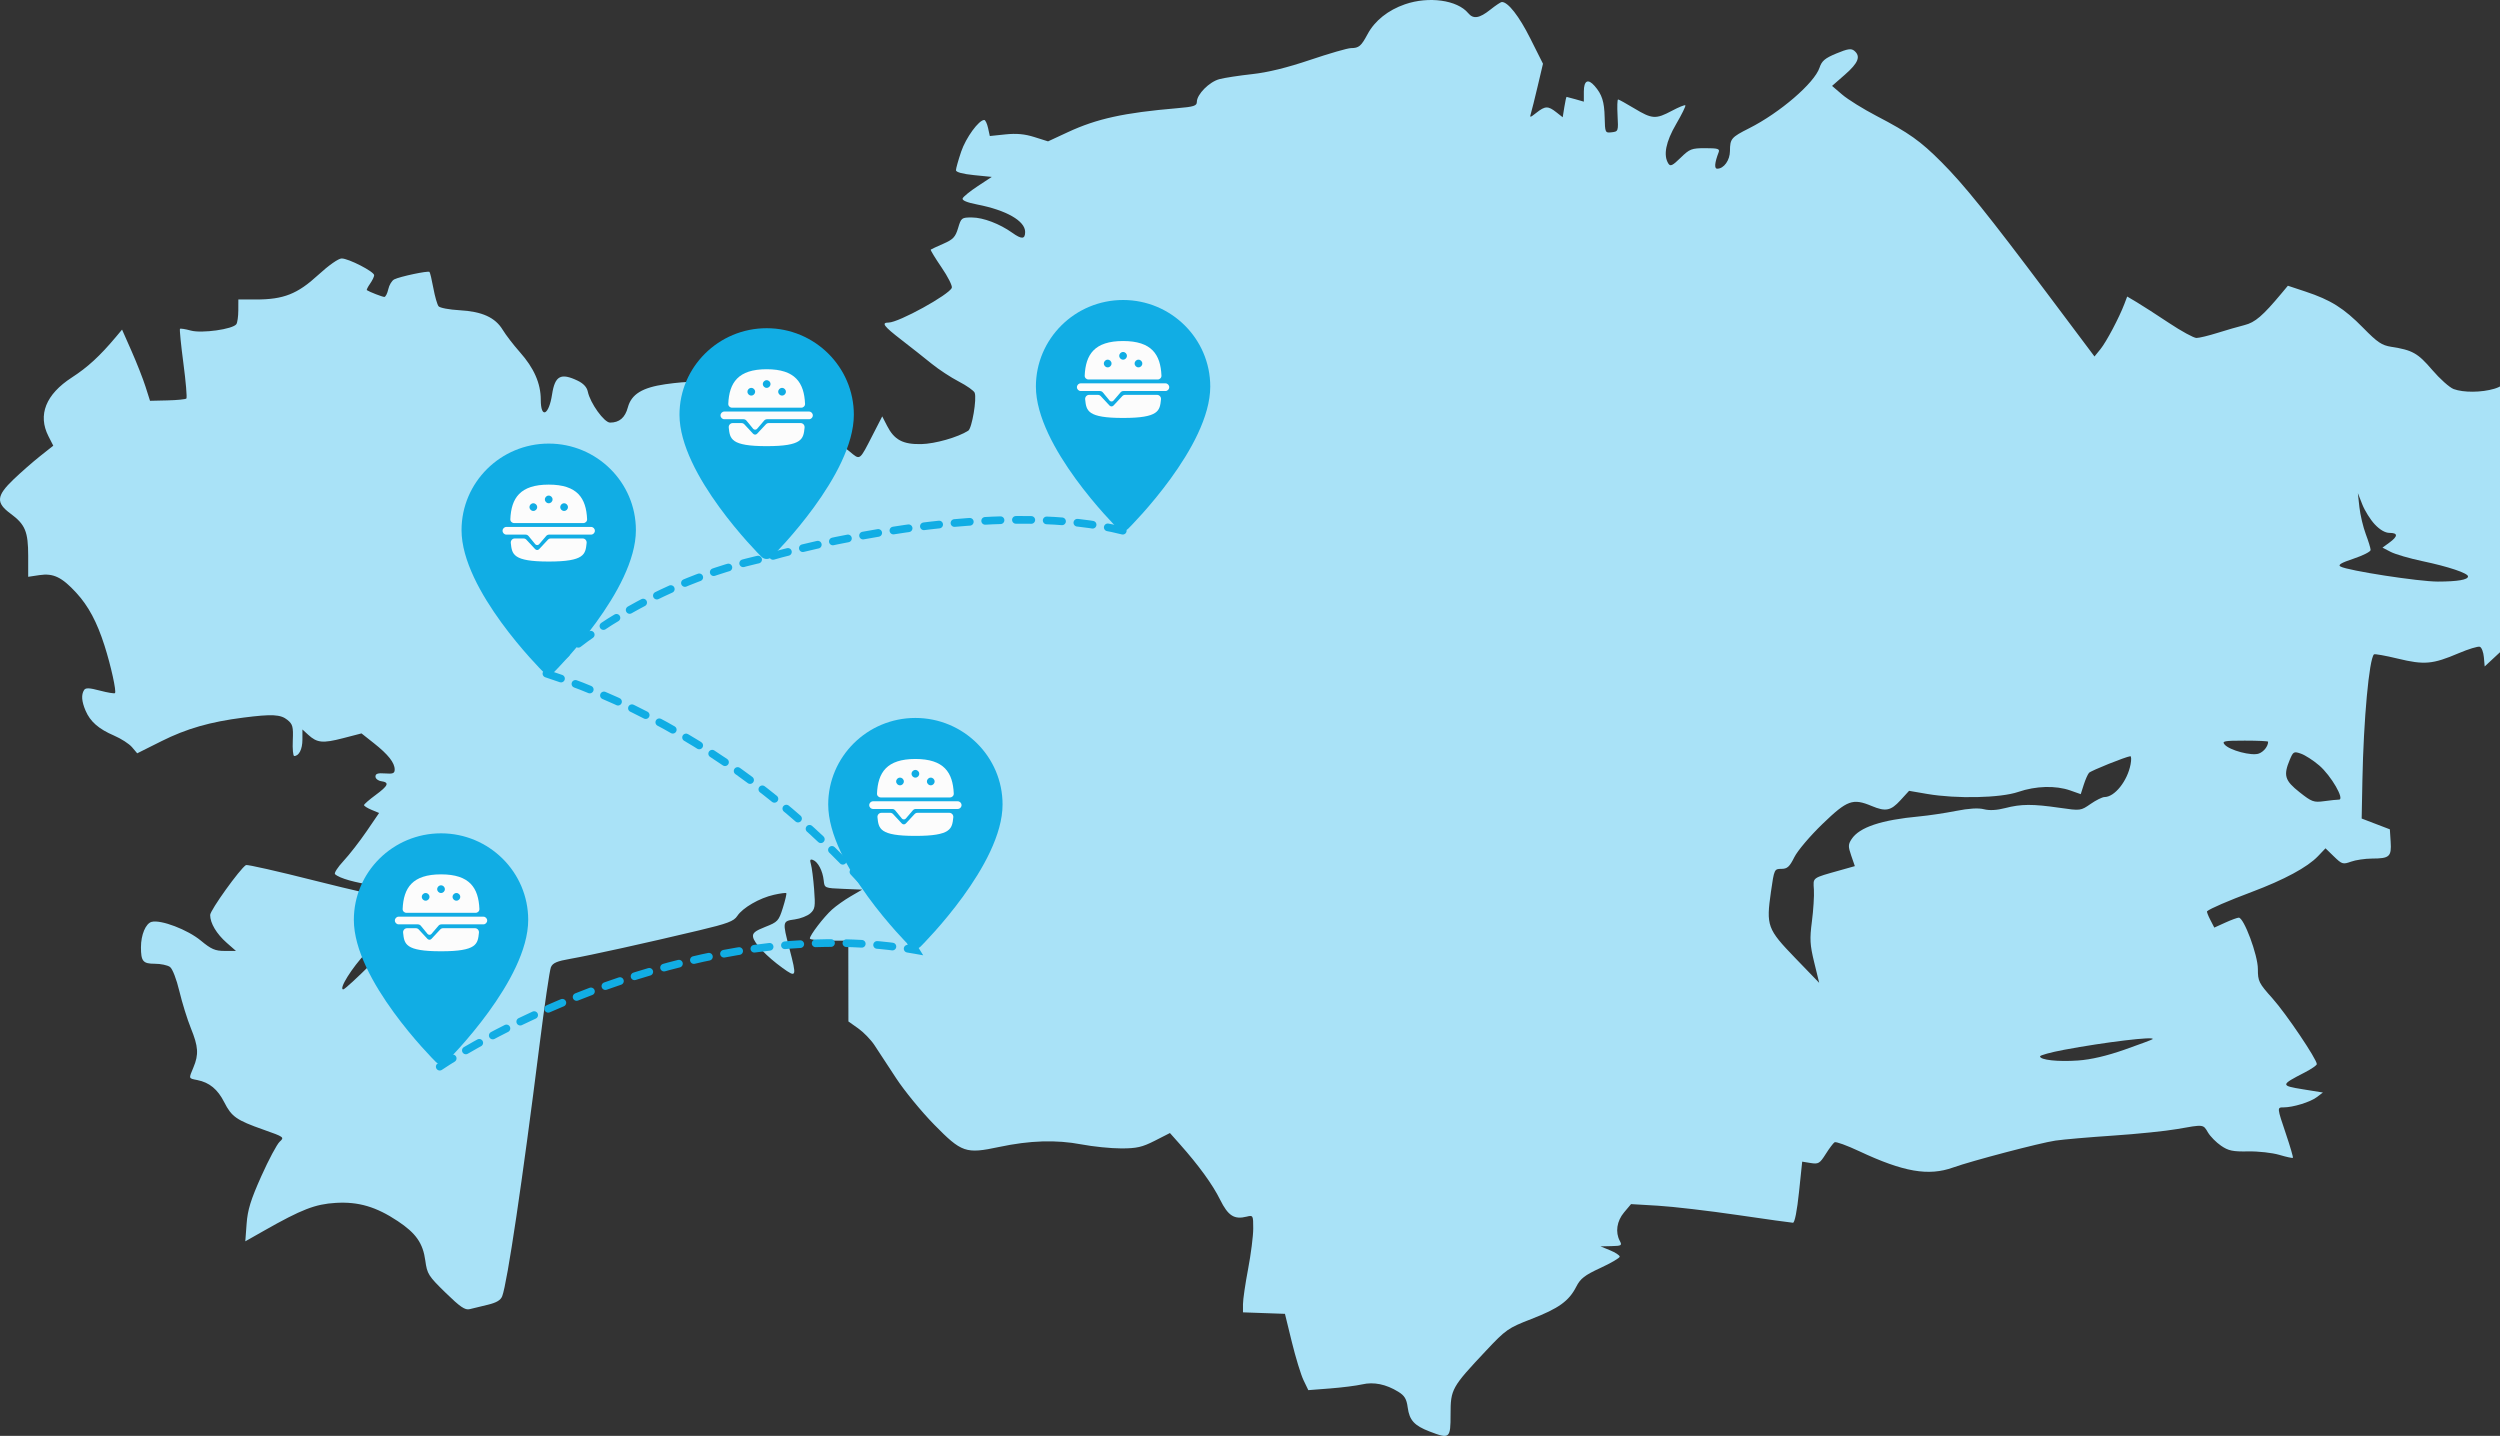 <?xml version="1.0" encoding="UTF-8"?> <svg xmlns="http://www.w3.org/2000/svg" width="975" height="560" viewBox="0 0 975 560" fill="none"><rect x="0" y="0" width="975" height="560" fill="#333333" stroke="none"/><path fill-rule="evenodd" clip-rule="evenodd" d="M547.937 1.671C541.345 3.95 536.169 8.077 533.382 13.274C530.83 18.032 529.986 18.746 526.882 18.766C525.585 18.774 518.439 20.837 511.001 23.348C501.986 26.393 494.442 28.245 488.372 28.906C483.364 29.451 477.612 30.331 475.591 30.86C471.637 31.895 466.772 36.797 466.772 39.745C466.772 41.274 465.585 41.652 459.026 42.209C438.447 43.955 427.755 46.297 416.515 51.52L408.736 55.135L403.429 53.46C399.607 52.255 396.43 51.964 392.076 52.419L386.029 53.051L385.341 49.919C384.963 48.197 384.292 46.788 383.852 46.788C381.736 46.788 376.686 53.719 374.859 59.132C373.737 62.458 372.818 65.722 372.818 66.385C372.818 67.142 375.411 67.85 379.802 68.292L386.785 68.993L381.335 72.586C378.336 74.561 375.678 76.715 375.426 77.372C375.128 78.147 377.126 78.983 381.14 79.763C392.471 81.964 399.805 86.164 399.805 90.453C399.805 93.329 398.479 93.415 394.784 90.782C389.868 87.278 383.46 84.841 379.105 84.819C375.031 84.797 374.858 84.928 373.656 88.943C372.602 92.461 371.726 93.391 367.868 95.074C365.369 96.165 363.172 97.189 362.987 97.348C362.803 97.507 364.692 100.62 367.187 104.265C369.681 107.911 371.488 111.503 371.202 112.248C370.164 114.953 350.498 125.774 346.581 125.796C343.59 125.813 344.6 127.179 351.578 132.564C355.289 135.426 360.574 139.598 363.323 141.836C366.071 144.073 370.85 147.211 373.941 148.808C377.033 150.407 379.816 152.373 380.124 153.178C381.014 155.499 379.059 167.044 377.62 167.969C373.632 170.532 364.644 173.097 359.281 173.2C352.11 173.339 348.77 171.555 345.969 166.092L344.071 162.391L340.495 169.354C335.047 179.966 335.585 179.582 331.207 175.971C329.104 174.236 326.925 172.814 326.363 172.811C319.894 172.776 312.425 167.308 305.658 157.653C303.406 154.441 301.484 151.812 301.386 151.812C300.025 151.812 290.954 155.438 289.78 156.451C286.808 159.017 282.336 158.118 278.968 154.278C277.262 152.333 275.866 150.308 275.866 149.777C275.866 148.538 268.295 148.572 259.461 149.851C250.461 151.152 246.241 153.759 244.867 158.866C243.779 162.907 241.554 164.815 237.928 164.815C235.621 164.815 230.165 157.213 229.234 152.701C228.88 150.989 227.51 149.525 225.26 148.45C218.683 145.312 216.421 146.542 215.302 153.863C214.063 161.98 210.898 163.442 210.898 155.896C210.898 149.53 208.266 143.539 202.73 137.309C200.286 134.558 197.293 130.667 196.08 128.663C193.138 123.803 188.024 121.478 179.196 120.989C175.229 120.769 171.56 120.076 171.043 119.447C170.525 118.818 169.613 115.643 169.014 112.39C168.416 109.137 167.735 106.284 167.5 106.049C166.968 105.517 156.016 107.834 153.757 108.956C152.839 109.412 151.792 111.14 151.429 112.795C151.065 114.449 150.375 115.804 149.896 115.804C149.148 115.804 144.13 113.861 143.079 113.165C142.885 113.037 143.448 111.903 144.328 110.645C145.209 109.386 145.928 107.895 145.927 107.329C145.923 105.94 135.943 100.8 133.249 100.8C131.991 100.8 128.171 103.485 124.075 107.247C115.972 114.687 110.591 116.804 99.77 116.804H92.956L92.941 121.055C92.931 123.393 92.595 125.803 92.191 126.41C90.877 128.385 78.698 130.104 74.414 128.92C72.305 128.338 70.405 128.036 70.191 128.25C69.977 128.464 70.581 134.535 71.533 141.743C72.484 148.95 73.005 155.106 72.69 155.421C72.376 155.737 69.055 156.066 65.312 156.154L58.507 156.313L56.757 150.812C55.795 147.786 53.341 141.538 51.304 136.927L47.602 128.543L45.185 131.425C38.968 138.84 34.224 143.205 28.016 147.223C17.862 153.798 14.662 161.816 18.884 170.105L20.776 173.818L15.636 177.892C12.809 180.133 8.135 184.23 5.249 186.997C-1.429 193.402 -1.656 196.066 4.118 200.323C9.834 204.538 10.996 207.327 10.996 216.839V224.952L15.362 224.296C20.801 223.48 24.102 225.058 29.726 231.164C34.484 236.329 37.829 242.587 40.776 251.835C43.27 259.663 45.475 269.678 44.843 270.309C44.592 270.561 41.95 270.123 38.973 269.338C34.761 268.225 33.389 268.178 32.788 269.125C31.639 270.934 31.823 273.522 33.356 277.123C35.186 281.421 38.472 284.301 44.491 286.885C47.234 288.061 50.384 290.097 51.493 291.409L53.509 293.793L62.987 289.049C72.751 284.162 81.909 281.53 94.954 279.862C106.112 278.436 109.438 278.609 112.085 280.755C114.162 282.439 114.414 283.398 114.187 288.757C114.046 292.106 114.293 294.846 114.737 294.846C116.606 294.846 117.943 292.185 117.943 288.47V284.494L120.192 286.555C123.658 289.729 125.849 289.949 133.712 287.913L140.987 286.028L145.866 289.888C151.408 294.272 153.926 297.466 153.926 300.113C153.926 301.602 153.244 301.88 150.177 301.64C147.382 301.422 146.429 301.728 146.429 302.847C146.429 303.673 147.442 304.492 148.678 304.668C151.976 305.136 151.461 306.391 146.468 310.067C144.015 311.872 141.991 313.633 141.97 313.979C141.949 314.324 143.263 315.159 144.89 315.833L147.849 317.06L142.968 324.207C140.284 328.138 136.238 333.342 133.977 335.77C131.716 338.199 130.22 340.517 130.652 340.923C134.241 344.296 155.948 347.51 164.479 345.931C169.872 344.933 170.539 345.031 174.607 347.417C179.358 350.203 179.451 351.859 174.856 351.859C171.937 351.859 171.917 351.899 171.917 357.737V363.616L167.538 363.121C159.926 362.263 156.338 364.248 145.131 375.516C139.469 381.209 134.399 385.867 133.865 385.867C131.964 385.867 137.276 377.357 142.806 371.544C145.898 368.295 152.003 362.648 156.372 358.997L164.316 352.359L156.293 351.132C151.88 350.457 136.677 346.97 122.509 343.384C108.342 339.798 96.378 337.093 95.923 337.374C93.574 338.828 81.961 355.018 81.961 356.84C81.961 360.036 84.443 364.201 88.442 367.715L92.026 370.863H87.602C83.906 370.863 82.38 370.2 78.322 366.834C73.173 362.562 62.736 358.585 59.142 359.527C56.835 360.13 54.974 364.553 54.974 369.43C54.974 374.92 55.769 375.864 60.388 375.864C62.697 375.864 65.355 376.427 66.293 377.115C67.276 377.835 68.828 381.843 69.957 386.575C71.034 391.09 73.051 397.582 74.44 401C77.349 408.167 77.554 411.213 75.464 416.22C73.549 420.808 73.464 420.525 76.959 421.224C81.688 422.17 84.893 424.813 87.458 429.877C90.326 435.539 92.228 436.867 102.833 440.603C110.799 443.409 110.978 443.542 109.086 445.256C108.015 446.225 104.788 452.276 101.914 458.703C97.774 467.959 96.583 471.813 96.179 477.251L95.669 484.115L103.059 479.925C117.662 471.642 122.908 469.61 130.937 469.126C139.773 468.594 146.68 470.623 155.126 476.233C162.239 480.959 164.951 484.844 165.872 491.634C166.578 496.85 167.066 497.623 173.77 504.16C179.464 509.714 181.371 511.016 183.162 510.572C184.399 510.266 187.574 509.496 190.218 508.861C193.628 508.043 195.269 507.068 195.862 505.509C197.842 500.295 203.769 460.412 210.372 407.872C212.343 392.193 214.358 378.405 214.851 377.231C215.557 375.547 217.19 374.845 222.568 373.912C230.07 372.611 252.034 367.757 272.654 362.842C283.752 360.198 286.199 359.275 287.539 357.227C289.633 354.028 296.208 350.229 301.826 348.971C304.285 348.421 306.457 348.131 306.653 348.326C306.847 348.522 306.244 351.109 305.309 354.075C303.709 359.156 303.314 359.584 298.484 361.473C294.462 363.047 293.428 363.898 293.689 365.421C294.11 367.887 298.994 373.029 305.101 377.436C310.689 381.469 310.805 381.148 307.85 369.863C305.109 359.398 305.142 359.219 309.927 358.576C312.168 358.276 314.92 357.204 316.043 356.195C317.866 354.555 318.022 353.56 317.508 346.858C317.192 342.732 316.635 338.337 316.269 337.09C315.758 335.346 315.945 334.956 317.084 335.393C319.023 336.138 320.852 339.643 321.245 343.372C321.559 346.356 321.565 346.358 328.905 346.656L336.25 346.954L331.795 349.548C329.345 350.976 326.046 353.317 324.463 354.751C321.225 357.687 315.846 364.716 315.846 366.012C315.846 366.48 319.219 366.862 323.342 366.862H330.839L330.86 382.616L330.882 398.37L334.677 401.054C336.764 402.532 339.611 405.457 341.003 407.556C342.395 409.655 346.176 415.424 349.406 420.375C352.635 425.326 359.337 433.513 364.297 438.569C375.073 449.551 376.631 450.087 389.677 447.314C401.656 444.768 411.917 444.446 421.734 446.31C426.287 447.174 433.271 447.881 437.256 447.881C443.33 447.881 445.452 447.396 450.389 444.882L456.277 441.881L460.056 446.132C467.505 454.509 472.893 461.929 475.825 467.845C478.98 474.207 481.347 475.712 486.262 474.476C488.691 473.867 488.761 473.997 488.761 479.122C488.761 482.021 487.862 489.118 486.762 494.892C485.663 500.667 484.763 506.836 484.763 508.603V511.815L492.947 512.106L501.13 512.396L503.821 523.399C505.301 529.45 507.351 536.146 508.375 538.277L510.241 542.153L518.741 541.495C523.417 541.134 529.041 540.42 531.24 539.909C535.76 538.859 540.541 539.836 545.337 542.788C547.795 544.3 548.56 545.582 549.011 548.949C549.673 553.89 551.586 555.989 557.497 558.265C565.422 561.315 565.723 561.069 565.723 551.555C565.723 541.794 566.148 541.033 579.566 526.757C587.299 518.531 588.154 517.933 597.227 514.415C607.923 510.268 611.886 507.414 614.749 501.796C616.369 498.617 618.014 497.345 624.201 494.484C628.321 492.58 631.691 490.603 631.691 490.092C631.691 489.581 630.005 488.47 627.943 487.624L624.195 486.084L628.477 485.987C632.391 485.898 632.671 485.723 631.726 483.956C629.902 480.544 630.552 476.206 633.397 472.823L636.104 469.604L646.641 470.229C652.437 470.574 666.399 472.206 677.668 473.856C688.938 475.507 698.654 476.864 699.26 476.873C699.932 476.882 700.846 472.249 701.608 464.964L702.854 453.04L706.167 453.579C709.182 454.068 709.709 453.754 712.024 450.083C713.424 447.864 714.986 445.791 715.495 445.477C716.004 445.162 720.316 446.73 725.077 448.962C742.409 457.09 752.122 458.772 761.751 455.312C768.885 452.749 795.67 445.707 801.607 444.834C804.631 444.389 814.751 443.512 824.096 442.886C833.442 442.26 844.686 441.11 849.084 440.331C859.543 438.48 859.208 438.443 861.116 441.676C862.025 443.213 864.313 445.532 866.202 446.827C869.085 448.804 870.783 449.161 876.793 449.05C880.729 448.976 886.188 449.583 888.926 450.397C891.662 451.21 894.048 451.729 894.227 451.551C894.405 451.372 893.204 447.238 891.558 442.364C888 431.832 888.004 431.878 890.621 431.878C894.274 431.878 900.993 429.814 903.496 427.924L905.934 426.082L898.108 424.819C889.33 423.402 889.359 423.13 898.81 418.277C901.42 416.937 903.557 415.465 903.557 415.007C903.557 413.076 891.614 395.363 886.316 389.435C880.91 383.386 880.569 382.703 880.569 377.9C880.569 372.482 875.114 357.84 873.112 357.882C872.541 357.894 870.162 358.772 867.825 359.834L863.578 361.763L862.005 358.718C861.139 357.044 860.577 355.548 860.754 355.394C861.966 354.345 868.842 351.372 878.116 347.887C890.88 343.089 899.918 338.215 904.001 333.928L906.945 330.839L910.252 334.047C913.359 337.06 913.76 337.181 916.876 336.055C918.699 335.395 922.408 334.848 925.118 334.84C931.917 334.819 932.724 334.089 932.354 328.3L932.043 323.44L926.546 321.334L921.049 319.227L921.337 304.286C921.792 280.645 923.955 257.095 925.845 255.204C926.107 254.941 930.308 255.691 935.18 256.87C945.481 259.362 948.742 259.072 958.85 254.768C962.728 253.117 966.464 251.981 967.15 252.245C967.837 252.509 968.539 254.343 968.711 256.322L969.025 259.919L977.681 251.878C987.406 242.844 991.144 236.733 990.111 231.561C989.763 229.819 987.033 224.104 984.045 218.86C975.319 203.548 975.643 198.619 985.828 191.753C994.244 186.079 997.708 182.591 1000.16 177.325C1003.29 170.598 1003.13 168.202 999.331 164.648L996.154 161.677L1000.58 157.688C1003.38 155.169 1004.55 153.507 1003.76 153.173C1003.07 152.883 999.1 150.418 994.932 147.695L987.352 142.743L987.978 139.026C988.396 136.548 988.139 134.67 987.205 133.396C984.928 130.282 982.933 132.138 981.551 138.657C979.788 146.973 977.632 150.163 972.793 151.613C967.827 153.102 960.757 153.157 956.93 151.737C955.337 151.145 951.559 147.772 948.535 144.241C942.95 137.718 940.868 136.543 932.632 135.263C928.908 134.684 927.202 133.536 921.637 127.86C914.147 120.219 909.019 116.992 899.166 113.722L892.275 111.436L889.828 114.369C882.48 123.182 879.489 125.748 875.357 126.783C873.001 127.373 868.253 128.746 864.805 129.832C861.358 130.918 857.674 131.807 856.619 131.807C855.565 131.807 850.738 129.172 845.896 125.95C841.052 122.728 835.406 119.092 833.347 117.87L829.604 115.647L828.534 118.476C826.503 123.845 821.493 133.316 819.176 136.167L816.851 139.027L798.573 114.662C775.272 83.603 765.959 72.031 757.179 63.226C748.955 54.978 744.533 51.837 731.804 45.196C726.67 42.519 720.678 38.793 718.488 36.916L714.505 33.505L719.575 29.066C724.774 24.514 725.766 21.957 723.168 19.799C721.98 18.812 720.613 19.018 716.19 20.852C711.725 22.705 710.488 23.748 709.615 26.399C707.647 32.367 694.141 43.991 682.166 50.025C675.174 53.548 674.706 54.103 674.685 58.885C674.67 62.497 672.308 65.792 669.735 65.792C668.5 65.792 668.693 63.51 670.275 59.383C670.791 58.038 669.98 57.79 665.073 57.79C659.708 57.79 658.967 58.078 655.43 61.534C652.262 64.631 651.436 65.02 650.656 63.785C648.619 60.56 649.659 55.298 653.701 48.376C655.911 44.591 657.527 41.301 657.291 41.066C657.056 40.831 654.69 41.797 652.032 43.213C645.751 46.559 644.322 46.468 637.388 42.283C634.2 40.36 631.347 38.786 631.049 38.786C630.751 38.786 630.661 41.599 630.849 45.037C631.183 51.138 631.128 51.296 628.574 51.593C626.016 51.89 625.955 51.76 625.819 45.762C625.681 39.634 624.784 36.83 621.913 33.535C619.314 30.554 617.698 31.39 617.698 35.715V39.646L614.456 38.716C612.673 38.205 611.104 37.785 610.969 37.785C610.835 37.785 610.439 39.575 610.09 41.761L609.454 45.737L606.944 43.762C603.757 41.253 602.617 41.281 599.221 43.954C596.657 45.972 596.508 45.989 597.061 44.204C597.388 43.15 598.579 38.366 599.709 33.572L601.763 24.86L596.781 14.926C592.445 6.279 588.142 0.777 585.716 0.777C585.316 0.777 583.291 2.127 581.216 3.778C576.954 7.167 574.59 7.534 572.592 5.12C568.375 0.02 557.225 -1.54 547.937 1.671ZM926.164 204.503C928.163 206.634 930.224 207.825 931.911 207.825C935.275 207.825 935.255 209.14 931.853 211.619L929.165 213.579L932.395 215.25C934.171 216.17 939.767 217.796 944.829 218.864C954.908 220.99 962.528 223.544 962.528 224.795C962.528 226.107 958.481 226.802 950.748 226.816C943.382 226.83 915.65 222.543 912.808 220.951C911.669 220.314 913.007 219.507 917.906 217.876C921.559 216.659 924.547 215.138 924.546 214.495C924.546 213.853 923.699 211.076 922.662 208.325C921.626 205.575 920.505 200.849 920.17 197.823L919.563 192.322L921.306 196.752C922.264 199.188 924.45 202.676 926.164 204.503ZM884.567 289.262C884.567 291.018 882.914 293.143 880.975 293.88C878.216 294.931 869.461 292.619 867.572 290.341C866.486 289.03 867.466 288.844 875.449 288.844C880.464 288.844 884.567 289.032 884.567 289.262ZM904.486 298.517C909.113 302.481 914.54 311.849 912.209 311.849C911.453 311.849 908.847 312.122 906.419 312.455C902.343 313.014 901.603 312.744 896.784 308.931C891.061 304.404 890.463 302.417 892.999 296.344C894.354 293.098 894.601 292.963 897.386 293.934C899.01 294.5 902.204 296.563 904.486 298.517ZM830.925 298.096C829.691 304.598 824.71 310.849 820.767 310.849C819.908 310.849 817.461 312.06 815.328 313.539C811.472 316.212 811.4 316.221 803.228 315.039C792.704 313.517 788.243 313.54 782.037 315.151C778.778 315.997 775.876 316.156 773.743 315.602C771.577 315.04 767.855 315.267 762.796 316.269C758.58 317.104 752.207 318.058 748.633 318.389C733.664 319.778 725.152 322.622 722.125 327.246C720.763 329.327 720.745 330.11 721.982 333.701L723.389 337.789L717.77 339.373C706.477 342.559 707.125 342.085 707.42 346.966C707.566 349.381 707.216 354.96 706.643 359.361C705.746 366.255 705.869 368.466 707.542 375.334L709.483 383.307L700.123 373.616C689.229 362.335 688.769 361.075 690.677 347.756C691.932 338.992 691.994 338.856 694.735 338.856C697.04 338.856 697.909 338.073 699.791 334.3C701.063 331.754 705.927 326.019 710.822 321.297C720.433 312.026 722.573 311.249 729.989 314.35C735.392 316.61 737.413 316.208 741.139 312.138L744.538 308.425L751.602 309.637C763.033 311.598 780.236 311.217 787.115 308.849C793.951 306.495 801.741 306.278 807.423 308.285L811.49 309.721L812.666 306.034C813.314 304.007 814.239 301.919 814.724 301.395C815.506 300.55 828.975 295.138 830.818 294.928C831.217 294.883 831.265 296.308 830.925 298.096ZM344.44 327.853C347.523 327.853 349.074 328.326 349.482 329.391C350.236 331.358 354.358 333.489 359.153 334.389C361.219 334.777 362.749 335.576 362.553 336.166C361.896 338.137 355.358 342.792 352.846 343.076C350.742 343.314 350.226 342.805 349.448 339.712C348.65 336.546 348.057 335.99 344.932 335.472C342.953 335.145 339.624 334.872 337.535 334.866C332.905 334.853 327.478 332.271 328.486 330.561C328.878 329.897 330.293 327.894 331.631 326.11L334.064 322.865L337.026 325.36C339.213 327.201 341.153 327.853 344.44 327.853ZM839.506 405.276C839.277 405.499 834.366 407.338 828.594 409.361C821.622 411.807 815.542 413.226 810.476 413.592C802.644 414.157 795.61 413.397 795.61 411.985C795.61 411.546 799.803 410.396 804.929 409.431C820.834 406.436 840.778 404.039 839.506 405.276Z" fill="#A9E2F7"></path><path d="M299 128C280.249 128 265 143.137 265 161.75C265 185.144 295.691 215.879 296.994 217.179C297.549 217.724 298.275 218 299 218C299.725 218 300.451 217.724 301.006 217.179C302.309 215.879 333 185.144 333 161.75C333 143.137 317.751 128 299 128Z" fill="#11ADE4"></path><path fill-rule="evenodd" clip-rule="evenodd" d="M313.969 157.499C313.618 149.264 310.177 144 299 144C287.823 144 284.382 149.264 284.031 157.499C283.995 158.326 284.671 159 285.5 159H312.5C313.328 159 314.004 158.326 313.969 157.499ZM293 154.274C293.828 154.274 294.5 153.602 294.5 152.774C294.5 151.946 293.828 151.274 293 151.274C292.171 151.274 291.5 151.946 291.5 152.774C291.5 153.602 292.171 154.274 293 154.274ZM300.5 149.774C300.5 150.602 299.828 151.274 299 151.274C298.171 151.274 297.5 150.602 297.5 149.774C297.5 148.946 298.171 148.274 299 148.274C299.828 148.274 300.5 148.946 300.5 149.774ZM305 154.274C305.828 154.274 306.5 153.602 306.5 152.774C306.5 151.946 305.828 151.274 305 151.274C304.171 151.274 303.5 151.946 303.5 152.774C303.5 153.602 304.171 154.274 305 154.274Z" fill="#FCFCFC"></path><path d="M282.5 163.5C281.672 163.5 281 162.828 281 162C281 161.172 281.672 160.5 282.5 160.5H315.5C316.328 160.5 317 161.172 317 162C317 162.828 316.329 163.5 315.5 163.5H299.154C298.716 163.5 298.3 163.691 298.015 164.024L295.25 167.25C294.907 167.694 294.116 167.686 293.75 167.25L291.127 164.049C290.842 163.702 290.416 163.5 289.966 163.5H282.5V163.5Z" fill="#FCFCFC"></path><path d="M284.211 166.736C284.116 165.822 284.828 165 285.747 165H289.189C289.606 165 290.004 165.173 290.287 165.479L293.729 169.18C294.187 169.615 294.821 169.623 295.25 169.18L298.706 165.477C298.989 165.173 299.386 165 299.802 165H312.253C313.172 165 313.884 165.822 313.789 166.736L313.785 166.773C313.325 171.174 313.03 174 299 174C284.971 174 284.675 171.174 284.215 166.773L284.211 166.736Z" fill="#FCFCFC"></path><path d="M214 173C195.249 173 180 188.137 180 206.75C180 230.144 210.691 260.879 211.994 262.179C212.549 262.724 213.275 263 214 263C214.725 263 215.451 262.724 216.006 262.179C217.309 260.879 248 230.144 248 206.75C248 188.137 232.751 173 214 173Z" fill="#11ADE4"></path><path fill-rule="evenodd" clip-rule="evenodd" d="M228.969 202.499C228.618 194.264 225.177 189 214 189C202.823 189 199.382 194.264 199.031 202.499C198.995 203.327 199.671 204 200.5 204H227.5C228.328 204 229.004 203.327 228.969 202.499ZM208 199.274C208.828 199.274 209.5 198.602 209.5 197.774C209.5 196.946 208.828 196.274 208 196.274C207.171 196.274 206.5 196.946 206.5 197.774C206.5 198.602 207.171 199.274 208 199.274ZM215.5 194.774C215.5 195.602 214.828 196.274 214 196.274C213.171 196.274 212.5 195.602 212.5 194.774C212.5 193.946 213.171 193.274 214 193.274C214.828 193.274 215.5 193.946 215.5 194.774ZM220 199.274C220.828 199.274 221.5 198.602 221.5 197.774C221.5 196.946 220.828 196.274 220 196.274C219.171 196.274 218.5 196.946 218.5 197.774C218.5 198.602 219.171 199.274 220 199.274Z" fill="#FCFCFC"></path><path d="M197.5 208.5C196.672 208.5 196 207.828 196 207C196 206.172 196.672 205.5 197.5 205.5H230.5C231.328 205.5 232 206.172 232 207C232 207.828 231.329 208.5 230.5 208.5H214.154C213.716 208.5 213.3 208.691 213.015 209.024L210.25 212.25C209.907 212.694 209.116 212.686 208.75 212.25L206.127 209.049C205.842 208.702 205.416 208.5 204.966 208.5H197.5V208.5Z" fill="#FCFCFC"></path><path d="M199.211 211.736C199.116 210.822 199.828 210 200.747 210H204.189C204.606 210 205.004 210.173 205.287 210.479L208.729 214.18C209.187 214.615 209.821 214.623 210.25 214.18L213.706 210.477C213.989 210.173 214.386 210 214.802 210H227.253C228.172 210 228.884 210.822 228.789 211.736L228.785 211.773C228.325 216.174 228.03 219 214 219C199.971 219 199.675 216.174 199.215 211.773L199.211 211.736Z" fill="#FCFCFC"></path><path d="M357 280C338.249 280 323 295.137 323 313.75C323 337.144 353.691 367.879 354.994 369.179C355.549 369.724 356.275 370 357 370C357.725 370 358.451 369.724 359.006 369.179C360.309 367.879 391 337.144 391 313.75C391 295.137 375.751 280 357 280Z" fill="#11ADE4"></path><path fill-rule="evenodd" clip-rule="evenodd" d="M371.969 309.499C371.618 301.264 368.177 296 357 296C345.823 296 342.382 301.264 342.031 309.499C341.995 310.327 342.671 311 343.5 311H370.5C371.328 311 372.004 310.327 371.969 309.499ZM351 306.274C351.828 306.274 352.5 305.602 352.5 304.774C352.5 303.946 351.828 303.274 351 303.274C350.171 303.274 349.5 303.946 349.5 304.774C349.5 305.602 350.171 306.274 351 306.274ZM358.5 301.774C358.5 302.602 357.828 303.274 357 303.274C356.171 303.274 355.5 302.602 355.5 301.774C355.5 300.946 356.171 300.274 357 300.274C357.828 300.274 358.5 300.946 358.5 301.774ZM363 306.274C363.828 306.274 364.5 305.602 364.5 304.774C364.5 303.946 363.828 303.274 363 303.274C362.171 303.274 361.5 303.946 361.5 304.774C361.5 305.602 362.171 306.274 363 306.274Z" fill="#FCFCFC"></path><path d="M340.5 315.5C339.672 315.5 339 314.828 339 314C339 313.172 339.672 312.5 340.5 312.5H373.5C374.328 312.5 375 313.172 375 314C375 314.828 374.329 315.5 373.5 315.5H357.154C356.716 315.5 356.3 315.691 356.015 316.024L353.25 319.25C352.907 319.694 352.116 319.686 351.75 319.25L349.127 316.049C348.842 315.702 348.416 315.5 347.966 315.5H340.5V315.5Z" fill="#FCFCFC"></path><path d="M342.211 318.736C342.116 317.822 342.828 317 343.747 317H347.189C347.606 317 348.004 317.173 348.287 317.479L351.729 321.18C352.187 321.615 352.821 321.623 353.25 321.18L356.706 317.477C356.989 317.173 357.386 317 357.802 317H370.253C371.172 317 371.884 317.822 371.789 318.736L371.785 318.773C371.325 323.174 371.03 326 357 326C342.971 326 342.675 323.174 342.215 318.773L342.211 318.736Z" fill="#FCFCFC"></path><path d="M438 117C419.249 117 404 132.137 404 150.75C404 174.144 434.691 204.879 435.994 206.179C436.549 206.724 437.275 207 438 207C438.725 207 439.451 206.724 440.006 206.179C441.309 204.879 472 174.144 472 150.75C472 132.137 456.751 117 438 117Z" fill="#11ADE4"></path><path fill-rule="evenodd" clip-rule="evenodd" d="M452.969 146.499C452.618 138.264 449.177 133 438 133C426.823 133 423.382 138.264 423.031 146.499C422.995 147.327 423.671 148 424.5 148H451.5C452.328 148 453.004 147.327 452.969 146.499ZM432 143.274C432.828 143.274 433.5 142.602 433.5 141.774C433.5 140.946 432.828 140.274 432 140.274C431.171 140.274 430.5 140.946 430.5 141.774C430.5 142.602 431.171 143.274 432 143.274ZM439.5 138.774C439.5 139.602 438.828 140.274 438 140.274C437.171 140.274 436.5 139.602 436.5 138.774C436.5 137.946 437.171 137.274 438 137.274C438.828 137.274 439.5 137.946 439.5 138.774ZM444 143.274C444.828 143.274 445.5 142.602 445.5 141.774C445.5 140.946 444.828 140.274 444 140.274C443.171 140.274 442.5 140.946 442.5 141.774C442.5 142.602 443.171 143.274 444 143.274Z" fill="#FCFCFC"></path><path d="M421.5 152.5C420.672 152.5 420 151.828 420 151C420 150.172 420.672 149.5 421.5 149.5H454.5C455.328 149.5 456 150.172 456 151C456 151.828 455.329 152.5 454.5 152.5H438.154C437.716 152.5 437.3 152.691 437.015 153.024L434.25 156.25C433.907 156.694 433.116 156.686 432.75 156.25L430.127 153.049C429.842 152.702 429.416 152.5 428.966 152.5H421.5V152.5Z" fill="#FCFCFC"></path><path d="M423.211 155.736C423.116 154.822 423.828 154 424.747 154H428.189C428.606 154 429.004 154.173 429.287 154.479L432.729 158.18C433.187 158.615 433.821 158.623 434.25 158.18L437.706 154.477C437.989 154.173 438.386 154 438.802 154H451.253C452.172 154 452.884 154.822 452.789 155.736L452.785 155.773C452.325 160.174 452.03 163 438 163C423.971 163 423.675 160.174 423.215 155.773L423.211 155.736Z" fill="#FCFCFC"></path><path d="M172 325C153.249 325 138 340.137 138 358.75C138 382.144 168.691 412.879 169.994 414.179C170.549 414.724 171.275 415 172 415C172.725 415 173.451 414.724 174.006 414.179C175.309 412.879 206 382.144 206 358.75C206 340.137 190.751 325 172 325Z" fill="#11ADE4"></path><path fill-rule="evenodd" clip-rule="evenodd" d="M186.969 354.499C186.618 346.264 183.177 341 172 341C160.823 341 157.382 346.264 157.031 354.499C156.995 355.326 157.671 356 158.5 356H185.5C186.328 356 187.004 355.326 186.969 354.499ZM166 351.274C166.828 351.274 167.5 350.602 167.5 349.774C167.5 348.946 166.828 348.274 166 348.274C165.171 348.274 164.5 348.946 164.5 349.774C164.5 350.602 165.171 351.274 166 351.274ZM173.5 346.774C173.5 347.602 172.828 348.274 172 348.274C171.171 348.274 170.5 347.602 170.5 346.774C170.5 345.946 171.171 345.274 172 345.274C172.828 345.274 173.5 345.946 173.5 346.774ZM178 351.274C178.828 351.274 179.5 350.602 179.5 349.774C179.5 348.946 178.828 348.274 178 348.274C177.171 348.274 176.5 348.946 176.5 349.774C176.5 350.602 177.171 351.274 178 351.274Z" fill="#FCFCFC"></path><path d="M155.5 360.5C154.672 360.5 154 359.828 154 359C154 358.172 154.672 357.5 155.5 357.5H188.5C189.328 357.5 190 358.172 190 359C190 359.828 189.329 360.5 188.5 360.5H172.154C171.716 360.5 171.3 360.691 171.015 361.024L168.25 364.25C167.907 364.694 167.116 364.686 166.75 364.25L164.127 361.049C163.842 360.702 163.416 360.5 162.966 360.5H155.5V360.5Z" fill="#FCFCFC"></path><path d="M157.211 363.736C157.116 362.822 157.828 362 158.747 362H162.189C162.606 362 163.004 362.173 163.287 362.479L166.729 366.18C167.187 366.615 167.821 366.623 168.25 366.18L171.706 362.477C171.989 362.173 172.386 362 172.802 362H185.253C186.172 362 186.884 362.822 186.789 363.736L186.785 363.773C186.325 368.174 186.03 371 172 371C157.971 371 157.675 368.174 157.215 363.773L157.211 363.736Z" fill="#FCFCFC"></path><path d="M171.5 416C202.5 395.333 283 357.3 357 370.5C341.167 345 290.1 287.699 212.5 262.499C223 251.333 255 226.699 299 217.499C327 209.333 394 195.799 438 206.999" stroke="#11ADE4" stroke-width="3" stroke-linecap="round" stroke-dasharray="6 6"></path></svg> 